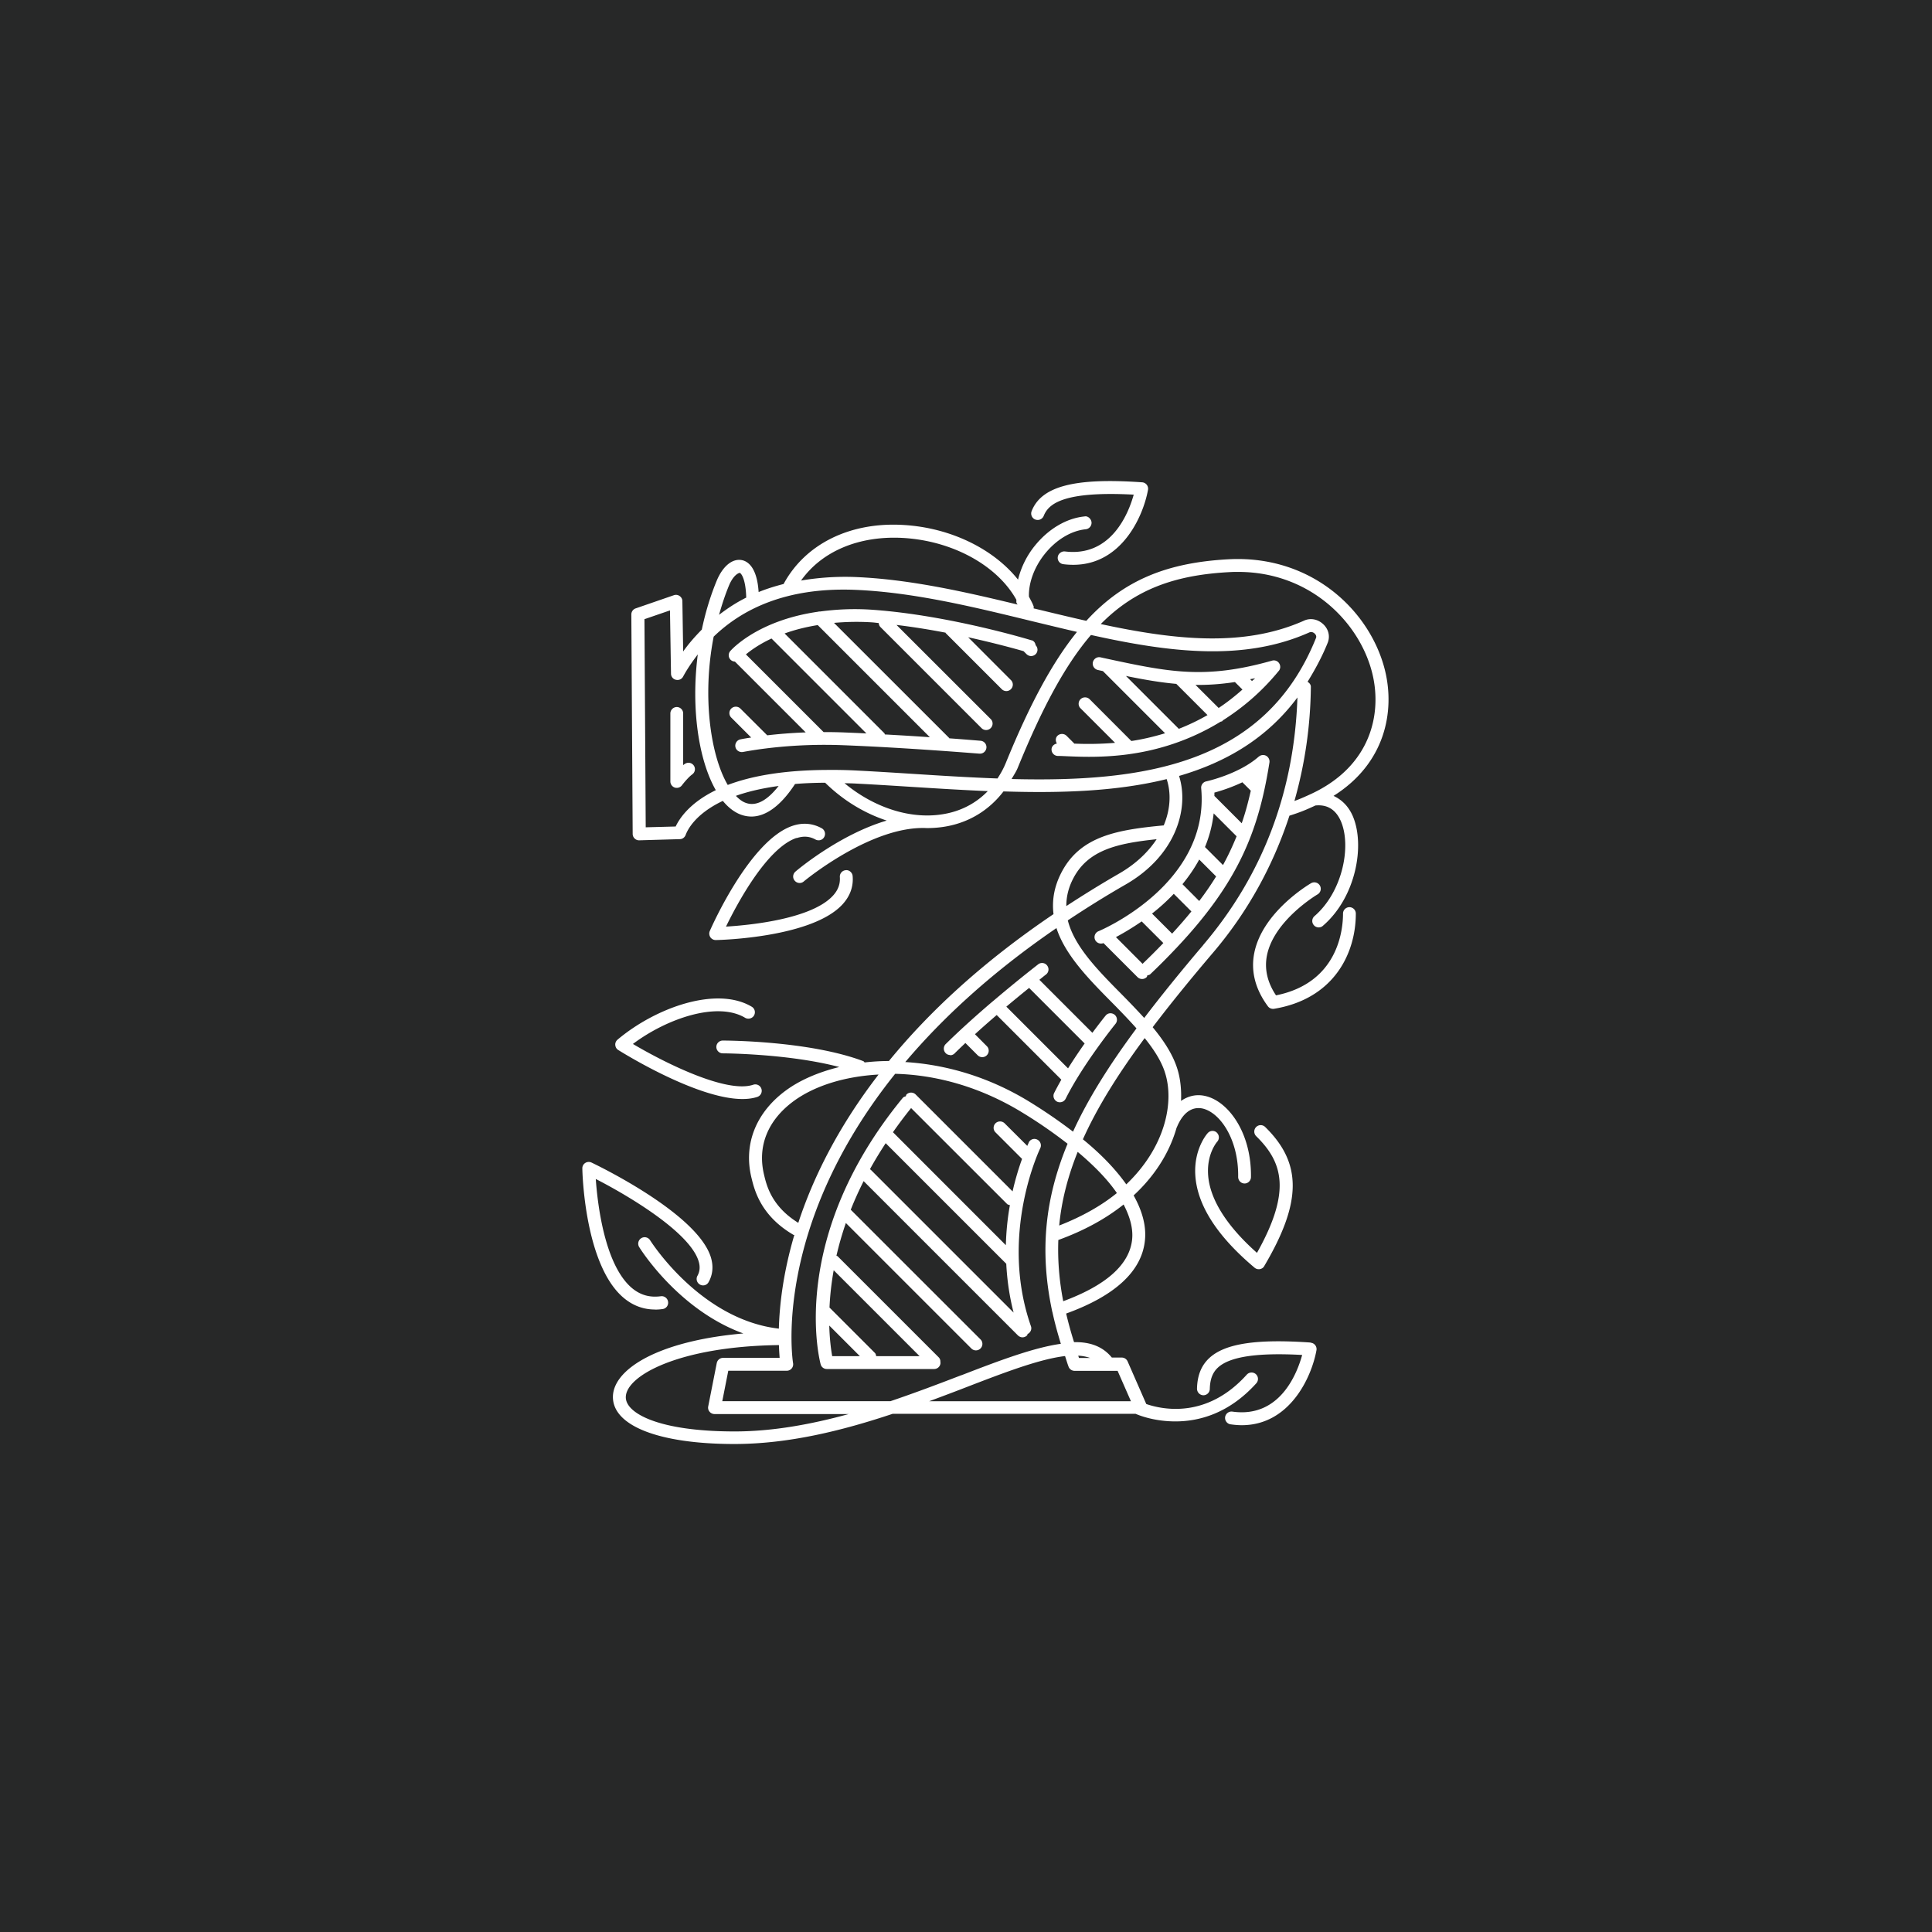 <svg xmlns="http://www.w3.org/2000/svg" id="Layer_1" data-name="Layer 1" viewBox="0 0 244.51 244.51"><defs><style>.cls-1{fill:#fff}</style></defs><path fill="#272828" d="M0 0h244.51v244.51H0z"/><path d="M100.82 106.07c.87-.29 1.65-.23 2.39.18.39.21.89.08 1.1-.32.22-.39.08-.89-.32-1.11-1.15-.63-2.4-.74-3.7-.3-5.4 1.83-10.26 12.84-10.46 13.31-.11.25-.08.54.07.78.15.22.4.36.67.36h.02c.5 0 12.21-.3 16.06-4.54.94-1.04 1.37-2.23 1.26-3.55-.03-.45-.45-.81-.87-.75a.81.81 0 0 0-.75.87c.06.86-.21 1.62-.85 2.33-2.69 2.97-10.44 3.75-13.56 3.94 1.39-2.86 5.16-9.94 8.92-11.22m-17.9 59.69c.31 0 .63-.02.96-.07a.8.8 0 0 0 .69-.92.814.814 0 0 0-.92-.7c-1.43.19-2.61-.16-3.68-1.06-3.44-2.94-4.33-10.64-4.55-13.78 4.1 2.1 11.83 6.69 13 10.36.23.71.18 1.33-.13 1.89-.22.39-.08.89.31 1.11.4.23.89.08 1.1-.31.54-.97.63-2.04.27-3.19-1.78-5.58-14.55-11.68-15.09-11.94a.824.824 0 0 0-.79.05c-.24.15-.38.42-.37.7 0 .49.29 12.16 5.19 16.34 1.17 1 2.52 1.51 4 1.51m48.14-99.98c.42.16.89-.04 1.06-.46.6-1.52 2.47-3.16 11.39-2.69-.63 2.27-2.8 7.92-8.7 7.19-.4-.05-.85.25-.91.7a.8.8 0 0 0 .7.91c.44.06.86.08 1.27.08 6.08 0 8.83-6.07 9.45-9.49a.812.812 0 0 0-.75-.95c-8.56-.6-12.74.5-13.98 3.65-.16.42.04.89.46 1.06m34.86 104.16c-6.85-.48-10.81.12-12.8 1.93-1.03.94-1.55 2.21-1.59 3.9 0 .45.34.82.79.84h.02c.44 0 .8-.35.81-.79.03-1.24.36-2.11 1.06-2.74 1.5-1.36 4.96-1.88 10.63-1.57-.63 2.29-2.8 8.02-8.83 7.17a.82.82 0 0 0-.92.69c-.06.44.25.86.69.92.49.07.96.11 1.41.11 6.07 0 8.84-6.06 9.46-9.49a.812.812 0 0 0-.75-.95m-71.9-30.84c.69 0 1.33-.08 1.89-.27a.812.812 0 1 0-.52-1.54c-3.42 1.16-11.41-2.89-15.23-5.16 4.38-3.28 10.73-5.39 14.2-3.31.38.22.89.1 1.12-.28.23-.39.11-.89-.28-1.12-4.4-2.63-12.09.05-16.99 4.17-.19.17-.31.42-.28.68.02.26.16.5.38.63.45.28 9.92 6.2 15.71 6.2m60.04 4.25a.802.802 0 0 0-1.15.06c-.08.08-1.8 2.03-1.57 5.4.26 3.76 2.78 7.67 7.5 11.64.14.12.33.19.52.19.05 0 .09 0 .14-.01.24-.04.45-.18.56-.39 4.77-8.08 4.8-13.02.12-17.6a.809.809 0 0 0-1.15.01c-.31.32-.31.83.01 1.15 3.33 3.27 4.51 6.92.1 14.77-3.82-3.39-5.96-6.77-6.18-9.82-.2-2.67 1.08-4.17 1.15-4.25.3-.34.27-.85-.06-1.15m-16.72-11.28c-.67.95-1.4 2.03-2.1 3.15l-7.81-7.81c.87-.73 1.84-1.53 2.88-2.37l7.03 7.03zm-17.02 1.49c.21 0 .42-.08.58-.25.01-.01.5-.5 1.35-1.3l1.55 1.55a.818.818 0 0 0 1.16 0c.32-.32.32-.84 0-1.15l-1.5-1.51c.75-.69 1.67-1.5 2.75-2.43l8.18 8.18c-.32.57-.63 1.13-.91 1.69-.2.4-.03.89.37 1.09.11.06.24.08.36.08.3 0 .58-.16.73-.45 2.16-4.34 6.27-9.43 6.31-9.48.28-.35.23-.86-.12-1.15-.36-.28-.86-.24-1.14.12-.07.08-.75.93-1.67 2.17l-6.71-6.71c.29-.23.54-.44.84-.67.36-.28.42-.78.14-1.14a.802.802 0 0 0-1.14-.14 174.07 174.07 0 0 0-5.76 4.7h-.02v.01c-3.81 3.25-5.88 5.35-5.92 5.38-.31.32-.31.83.01 1.15.15.16.36.23.57.23m24.34-11.54-3.37-3.38c.86-.46 2-1.12 3.26-1.99l2.74 2.74c-.82.86-1.68 1.72-2.63 2.63m3.96-8.85 2.22 2.22c-.74.91-1.56 1.85-2.44 2.81l-2.54-2.54c.92-.72 1.86-1.56 2.75-2.5m3.22.91-2.12-2.13c.78-.95 1.51-1.99 2.12-3.12l2.14 2.14a38.61 38.61 0 0 1-2.14 3.11m3.01-4.55-2.28-2.28c.54-1.31.93-2.73 1.1-4.26l2.9 2.9c-.49 1.21-1.05 2.42-1.72 3.64M157.23 99l1.07 1.07c-.32 1.4-.68 2.78-1.15 4.12l-3.44-3.44h-.02c0-.15.01-.29 0-.44.78-.21 2.11-.63 3.53-1.3m2.09-3.26c-2.53 2.24-6.6 3.13-6.65 3.14a.81.81 0 0 0-.64.87c1.12 12.18-12.85 18.04-12.99 18.09a.81.81 0 0 0-.45 1.06c.17.42.66.61 1.06.45h.02l4.3 4.3a.818.818 0 0 0 1.16 0c.06-.06.05-.15.09-.22.13-.03.27-.05.37-.15a80.35 80.35 0 0 0 3.33-3.35s.03 0 .04-.01c0-.01 0-.03.01-.04 7.95-8.44 10.36-14.97 11.7-23.4a.829.829 0 0 0-.42-.84.82.82 0 0 0-.93.11m-49.22 52.23c.59-1.08 1.27-2.19 2-3.31l15.26 15.26c.1 1.97.38 4.05.93 6.18l-18.1-18.1s-.06-.02-.09-.04m6.29 23.65h-5.49c-.03-.15-.06-.31-.18-.42l-5.73-5.73c.06-1.4.22-2.98.53-4.72l10.87 10.87zm-11.43-3.87 3.87 3.87h-3.5c-.13-.72-.32-2.06-.37-3.87m10.36-27.52 12.14 12.13c.1.1.24.11.36.15a33.56 33.56 0 0 0-.51 5.07l-14.29-14.3c.71-1.01 1.47-2.03 2.3-3.06m14.9 4.35s-.1.21-.2.44l-2.87-2.86a.827.827 0 0 0-1.15 0c-.32.32-.32.84 0 1.15l3.36 3.36c-.38 1.04-.82 2.44-1.2 4.11l-12.27-12.27a.827.827 0 0 0-1.15 0c-.06.06-.06.15-.09.23-.14.05-.29.08-.39.21-14.5 17.65-10.56 33.06-10.39 33.71.09.36.42.6.78.6h13.58c.45 0 .81-.36.81-.81 0-.02-.02-.03-.02-.05a.75.75 0 0 0-.22-.63l-12.8-12.8s-.09-.03-.13-.05c.3-1.31.69-2.69 1.19-4.14l15.88 15.88a.818.818 0 0 0 1.16 0c.32-.32.32-.84 0-1.15l-16.42-16.41c.46-1.17 1.01-2.39 1.63-3.62l19.53 19.53c.16.15.37.24.57.24s.42-.08.58-.24c.05-.05.04-.12.07-.18.36-.18.56-.58.43-.97-4.07-11.62 1.12-22.43 1.17-22.54.2-.4.03-.89-.37-1.09a.795.795 0 0 0-1.09.37M86.66 96.68c-.07.05-.13.1-.2.15v-6.54c0-.45-.37-.81-.81-.81s-.81.37-.81.81v8.61c0 .35.23.66.55.77.08.03.17.04.26.04.25 0 .49-.11.65-.32.19-.26.85-1.06 1.3-1.38.37-.26.46-.76.2-1.13a.815.815 0 0 0-1.13-.2m55.84-11.13c2.26.46 4.32.82 6.36 1l3.95 3.95a27.2 27.2 0 0 1-3.63 1.74l-6.69-6.69zm13.78.77.95.95c-.99.87-1.99 1.66-3.01 2.33l-2.93-2.92c1.59.02 3.22-.09 4.98-.36m2.17-.13-.23-.23c.21-.05.41-.07.63-.12-.13.13-.27.22-.4.35m3.39-1.28c.23-.28.24-.66.05-.96a.797.797 0 0 0-.9-.34c-8.56 2.42-13.1 1.44-21.35-.34l-.36-.08c-.44-.1-.87.19-.97.63-.09.44.19.87.63.97l.35.08.29.06 7.87 7.87c-1.48.45-2.91.78-4.27.98l-5.28-5.29a.827.827 0 0 0-1.15 0c-.32.32-.32.84 0 1.15l4.37 4.37c-2.02.17-3.78.16-5.17.1-.01-.01 0-.03-.02-.04l-.95-.95a.827.827 0 0 0-1.15 0c-.27.27-.26.67-.07.98-.37.07-.68.36-.68.75 0 .45.36.82.81.82.32 0 .72.02 1.18.04.74.03 1.67.07 2.74.07 1.46 0 3.19-.07 5.08-.33h.02s.02-.01.03-.01c3.48-.48 7.53-1.65 11.51-4.09.09-.04.2-.04.28-.11.02-.02 0-.05.03-.07 2.44-1.55 4.86-3.55 7.09-6.28m-44.16 8.41c-1.73-.12-3.67-.24-5.7-.35-.03-.05-.02-.12-.07-.16L99.3 80.17c1.19-.43 2.57-.8 4.19-1.06l14.2 14.2zm-13.45-.64-9.84-9.84c.63-.52 1.66-1.27 3.24-2.01l12.01 12.01c-1-.05-2-.09-2.97-.13a68.2 68.2 0 0 0-2.45-.04m26.33-11.61c-.1-.03-10.29-3.15-20.01-3.86-2.58-.19-4.78-.05-6.76.21-.09-.01-.17 0-.26.03-7.64 1.1-10.94 4.78-11.11 4.98-.29.34-.25.85.09 1.14.14.12.32.18.5.19l8.96 8.96c-1.86.07-3.51.21-4.87.37l-3.4-3.39a.827.827 0 0 0-1.15 0c-.32.32-.32.84 0 1.15l2.52 2.52c-.54.08-1.02.16-1.35.23-.44.08-.73.51-.65.95.08.44.51.72.95.65 1.76-.33 6.5-1.09 12.6-.86 7.96.3 17.25 1.07 17.34 1.07h.07c.42 0 .77-.32.81-.75a.81.81 0 0 0-.74-.88c-.04 0-1.62-.14-3.96-.31-.01-.01 0-.03-.02-.05l-14.57-14.56c1.49-.13 3.09-.18 4.89-.06.26.02.52.06.77.08.02.18.07.35.2.49l12.81 12.81a.818.818 0 0 0 1.16 0c.32-.32.32-.84 0-1.15l-11.92-11.91c2.15.26 4.24.6 6.21.98.01.02 0 .04.02.06l7.09 7.09a.818.818 0 0 0 1.16 0c.32-.32.32-.84 0-1.15l-5.41-5.42c3.32.73 5.94 1.45 7.01 1.76l.38.38c.16.15.37.24.57.24s.42-.08.58-.24c.31-.31.31-.81 0-1.13-.05-.29-.2-.54-.5-.63" class="cls-1"/><path d="M165.48 86.29c.93-1.51 1.81-3.11 2.55-4.94.32-.8.12-1.7-.54-2.33-.69-.66-1.64-.85-2.46-.47-7.62 3.4-16.39 2.44-25.72.43 4.33-4.39 9.39-6.23 16.41-6.58.33-.02.66-.02.99-.02 9.05 0 15.35 6.33 16.96 12.82 1.25 5.05-.11 11.71-7.7 15.26-.91.42-1.48.67-2.15.91 1.31-4.61 2.03-9.44 2.08-14.45 0-.29-.19-.49-.41-.63m-13.2 33.3c-2.78 3.27-5.25 6.31-7.48 9.24-.94-1.03-1.92-2.05-2.91-3.05-3.05-3.08-5.94-6.04-6.76-9.3 2.3-1.53 4.71-3.04 7.32-4.54 6.3-3.62 8.09-9.55 6.76-13.74 5.95-1.73 11.13-4.76 14.98-9.93-.4 11.92-4.38 22.46-11.92 31.32m-4.88 16.04c1.28 3.78.1 9.53-4.86 14.26-1.31-1.85-3.11-3.76-5.49-5.7 1.83-4.07 4.44-8.25 7.82-12.81 1.11 1.38 2.04 2.79 2.53 4.24m-4.12 21.24c-.33 3.18-3.27 5.8-8.72 7.82-.52-2.69-.71-5.25-.62-7.75 3.34-1.21 6.08-2.75 8.26-4.49.81 1.55 1.22 3.04 1.08 4.42m-6.89-11.08c2.13 1.79 3.81 3.53 4.96 5.21-1.93 1.57-4.36 2.96-7.3 4.11.3-3.14 1.09-6.21 2.34-9.32m-14.72 28.26c-2.78 1.07-5.81 2.22-8.97 3.29H91.41l.76-3.85h7.4a.814.814 0 0 0 .8-.96c-.04-.23-2.73-17.09 12.92-36.62 5.05.12 10.69 1.58 16.14 4.93a59.98 59.98 0 0 1 5.68 3.92c-2.85 6.88-3.58 13.59-1.94 21.24v.03l.02.02c.28 1.31.65 2.66 1.07 4.03-3.43.48-7.73 2.1-12.59 3.98m16.28-2.19h-1.4l-.09-.29c.55.03 1.05.13 1.5.29m5.16 5.48h-25.53c1.61-.6 3.19-1.19 4.68-1.77 4.97-1.92 9.31-3.57 12.52-3.95.15.45.27.88.44 1.33.11.32.42.54.76.54h5.45l1.69 3.85zm-50.17 3.82c-4.53 0-8.24-.52-10.72-1.5-1.95-.77-3.03-1.78-3.03-2.83 0-2.72 6.75-6.44 19.38-6.6.02.66.06 1.21.09 1.62h-7.16c-.39 0-.72.27-.8.66l-1.08 5.48c-.05.23.01.49.17.67.15.19.39.3.63.3h16.98c-4.67 1.28-9.56 2.2-14.46 2.2m3.75-32.47c-.88-3.63.47-6.95 3.79-9.37 2.63-1.91 6.4-3.09 10.7-3.33-5.22 6.77-8.34 13.22-10.16 18.77-3.34-2.06-4-4.66-4.33-6.07m37-31.24c1.11 3.43 4.11 6.48 7.07 9.47 1.05 1.06 2.09 2.14 3.06 3.23-3.42 4.61-6.12 8.89-8.03 13.07-1.63-1.25-3.43-2.5-5.49-3.77-5.28-3.24-10.73-4.73-15.74-5.04 4.71-5.57 10.92-11.33 19.14-16.96m2.14-6.32c1.88-3.57 5.56-4.4 10.53-4.92-1.05 1.59-2.58 3.09-4.7 4.32-2.38 1.37-4.6 2.75-6.73 4.14 0-1.14.25-2.31.9-3.54m-7.82-12.55c.27-.48.58-.92.79-1.45 3.09-7.57 5.99-12.97 9.25-16.77 9.96 2.21 19.35 3.38 27.65-.33.27-.11.51.01.67.16.06.06.27.28.16.55-6.43 16.03-21.79 18.28-38.52 17.85m-8.35 4.39c-4.17.82-8.92-.65-12.8-3.86.51.01 1 .02 1.54.05 2.33.12 4.69.27 7.06.42 3.18.2 6.37.4 9.53.53-1.7 1.76-3.7 2.55-5.33 2.86m-25.59-1.5c-.33-.17-.65-.44-.96-.76 1.45-.52 3.23-.95 5.41-1.25-1.26 1.61-2.84 2.84-4.45 2.01m-8.58 3.12-3.79.1-.16-26.34 3.23-1.11.13 8.01c0 .37.26.69.62.77.38.09.74-.08.91-.4.5-.93 1.14-1.87 1.86-2.81-.88 6.84.11 13.39 2.28 17.18-3.16 1.54-4.52 3.42-5.08 4.6m6.74-30.48c.51-1.24 1.14-1.59 1.37-1.62.17.04.76.74.82 3.13-1.29.64-2.41 1.39-3.44 2.18.35-1.24.75-2.48 1.25-3.69m22.04-6.04c6.33.37 11.95 3.52 14.34 7.83 0 .1-.01.22 0 .32.02.11.1.19.15.28-6.83-1.65-13.83-3.23-20.69-3.49-2.48-.08-4.68.11-6.71.45 2.64-3.72 7.34-5.7 12.9-5.39m22.02 11.89c-3.17 3.92-6.03 9.29-8.99 16.54-.31.77-.68 1.41-1.07 2.01-3.53-.13-7.11-.35-10.66-.58-2.38-.15-4.74-.3-7.08-.42-1.32-.07-2.54-.09-3.72-.08h-.06c-5.7.02-9.75.81-12.62 1.9-2.16-3.69-3.27-11.14-1.78-18.77 3.58-3.46 9.11-6.23 17.71-5.93 7.45.28 15.15 2.16 22.61 3.98 1.91.46 3.79.92 5.66 1.35m32.41 20.79c6.64-4.14 7.85-10.78 6.56-15.96-1.83-7.37-9.11-14.51-19.62-14.03-7.8.39-13.39 2.57-18.17 7.8-2.13-.48-4.28-1-6.47-1.53-.07-.01-.13-.03-.2-.05 0-.09.04-.17 0-.26-.15-.42-.39-.82-.59-1.22-.06-1.69.64-3.68 1.96-5.35 1.45-1.83 3.35-2.99 5.23-3.18.45-.05.77-.45.73-.89-.05-.45-.5-.83-.89-.73-2.32.23-4.63 1.62-6.35 3.79a11.01 11.01 0 0 0-2.06 4.21c-3.07-3.86-8.49-6.57-14.49-6.92-6.77-.41-12.44 2.4-15.18 7.47-1.13.29-2.18.62-3.16 1.02-.2-3.13-1.37-3.89-2.11-4.04-1.2-.24-2.42.75-3.19 2.59-.83 2.01-1.45 4.1-1.89 6.2-.89.9-1.69 1.82-2.36 2.77l-.1-6.37c0-.26-.13-.5-.35-.65a.794.794 0 0 0-.73-.1L80.44 77c-.32.11-.54.42-.54.77l.17 27.77c0 .22.09.43.25.58.15.15.35.23.56.23h.02l5.14-.15c.33 0 .62-.22.74-.54.24-.66 1.24-2.66 4.7-4.3.56.68 1.17 1.2 1.83 1.54.46.24 1.08.44 1.8.44 1.47 0 3.42-.92 5.51-4.12 1.17-.1 2.43-.15 3.81-.16 2.31 2.27 5 3.87 7.79 4.79-5.95 1.75-11.27 6.21-11.55 6.46-.34.29-.39.81-.09 1.15.16.19.39.29.62.29.19 0 .37-.06.53-.2.08-.07 8.55-7.09 15.56-6.75h.03c.89 0 1.78-.08 2.64-.25 2.89-.57 5.29-2.11 7.04-4.39 7.3.23 14.36 0 20.65-1.56.57 1.72.5 3.79-.37 5.86-5.85.55-10.51 1.34-12.91 5.89-1 1.9-1.24 3.67-1.04 5.34-9.1 6.15-15.84 12.48-20.83 18.59-1.05 0-2.08.07-3.07.18-.07-.06-.1-.14-.19-.17-6.84-2.57-17.32-2.6-17.77-2.6s-.81.37-.81.81.36.81.81.81c.09 0 8.31.03 14.75 1.73-2.6.64-4.91 1.62-6.71 2.93-3.83 2.79-5.44 6.82-4.41 11.07.38 1.56 1.16 4.81 5.32 7.24.03.02.07 0 .11.01-1.44 4.88-1.88 8.97-1.96 11.86-9.97-1.15-16.22-11.08-16.29-11.18a.813.813 0 0 0-1.12-.27.82.82 0 0 0-.27 1.12c.24.39 5.05 7.99 13.19 10.94-5 .43-8.42 1.4-10.56 2.26-3.78 1.51-5.95 3.62-5.95 5.78 0 3.67 5.89 5.95 15.37 5.95 6.93 0 13.77-1.73 20.03-3.82h30.75c.48.21 2.38.96 5.04.96 2.97 0 6.77-.98 10.24-4.83a.82.82 0 0 0-.06-1.15.82.82 0 0 0-1.15.06c-5.06 5.63-10.68 4.42-12.72 3.72l-2.36-5.39a.81.81 0 0 0-.75-.49h-1.25c-1.13-1.39-2.73-1.99-4.78-1.95-.39-1.23-.72-2.44-1-3.62 6.21-2.25 9.58-5.37 9.97-9.26.19-1.81-.33-3.72-1.43-5.69 2.89-2.67 4.62-5.68 5.44-8.58 0-.01.02-.01.02-.02.74-1.82 1.86-2.66 3.21-2.41 2.24.46 4.63 3.9 4.56 8.67 0 .45.35.82.8.83h.01c.44 0 .8-.36.81-.8.08-5.68-2.92-9.69-5.86-10.29-1.08-.23-2.11.02-2.99.64.07-1.56-.11-3.02-.54-4.28-.6-1.77-1.72-3.44-3.05-5.05 2.25-2.96 4.77-6.06 7.63-9.42 4.39-5.15 7.61-11.02 9.68-17.35 1.33-.42 2-.69 3.29-1.29 1.5-.15 2.57.52 3.21 1.97 1.37 3.14.24 8.95-3.33 12.03a.81.81 0 0 0-.08 1.15c.16.19.39.28.61.28.19 0 .38-.06.53-.2 4.22-3.63 5.37-10.26 3.77-13.92-.55-1.25-1.43-2.09-2.5-2.56" class="cls-1"/><path d="M170.78 114.81c-.45 0-.81.37-.81.81 0 2.06-.62 8.77-8.48 10.35-1.11-1.66-1.49-3.37-1.14-5.09.91-4.44 6.35-7.66 6.4-7.69a.817.817 0 1 0-.83-1.41c-.24.14-6.11 3.61-7.17 8.77-.48 2.33.1 4.62 1.71 6.8.15.21.4.33.65.33.04 0 .09 0 .14-.01 7.62-1.27 10.34-7.06 10.34-12.05 0-.45-.37-.81-.81-.81" class="cls-1"/></svg>